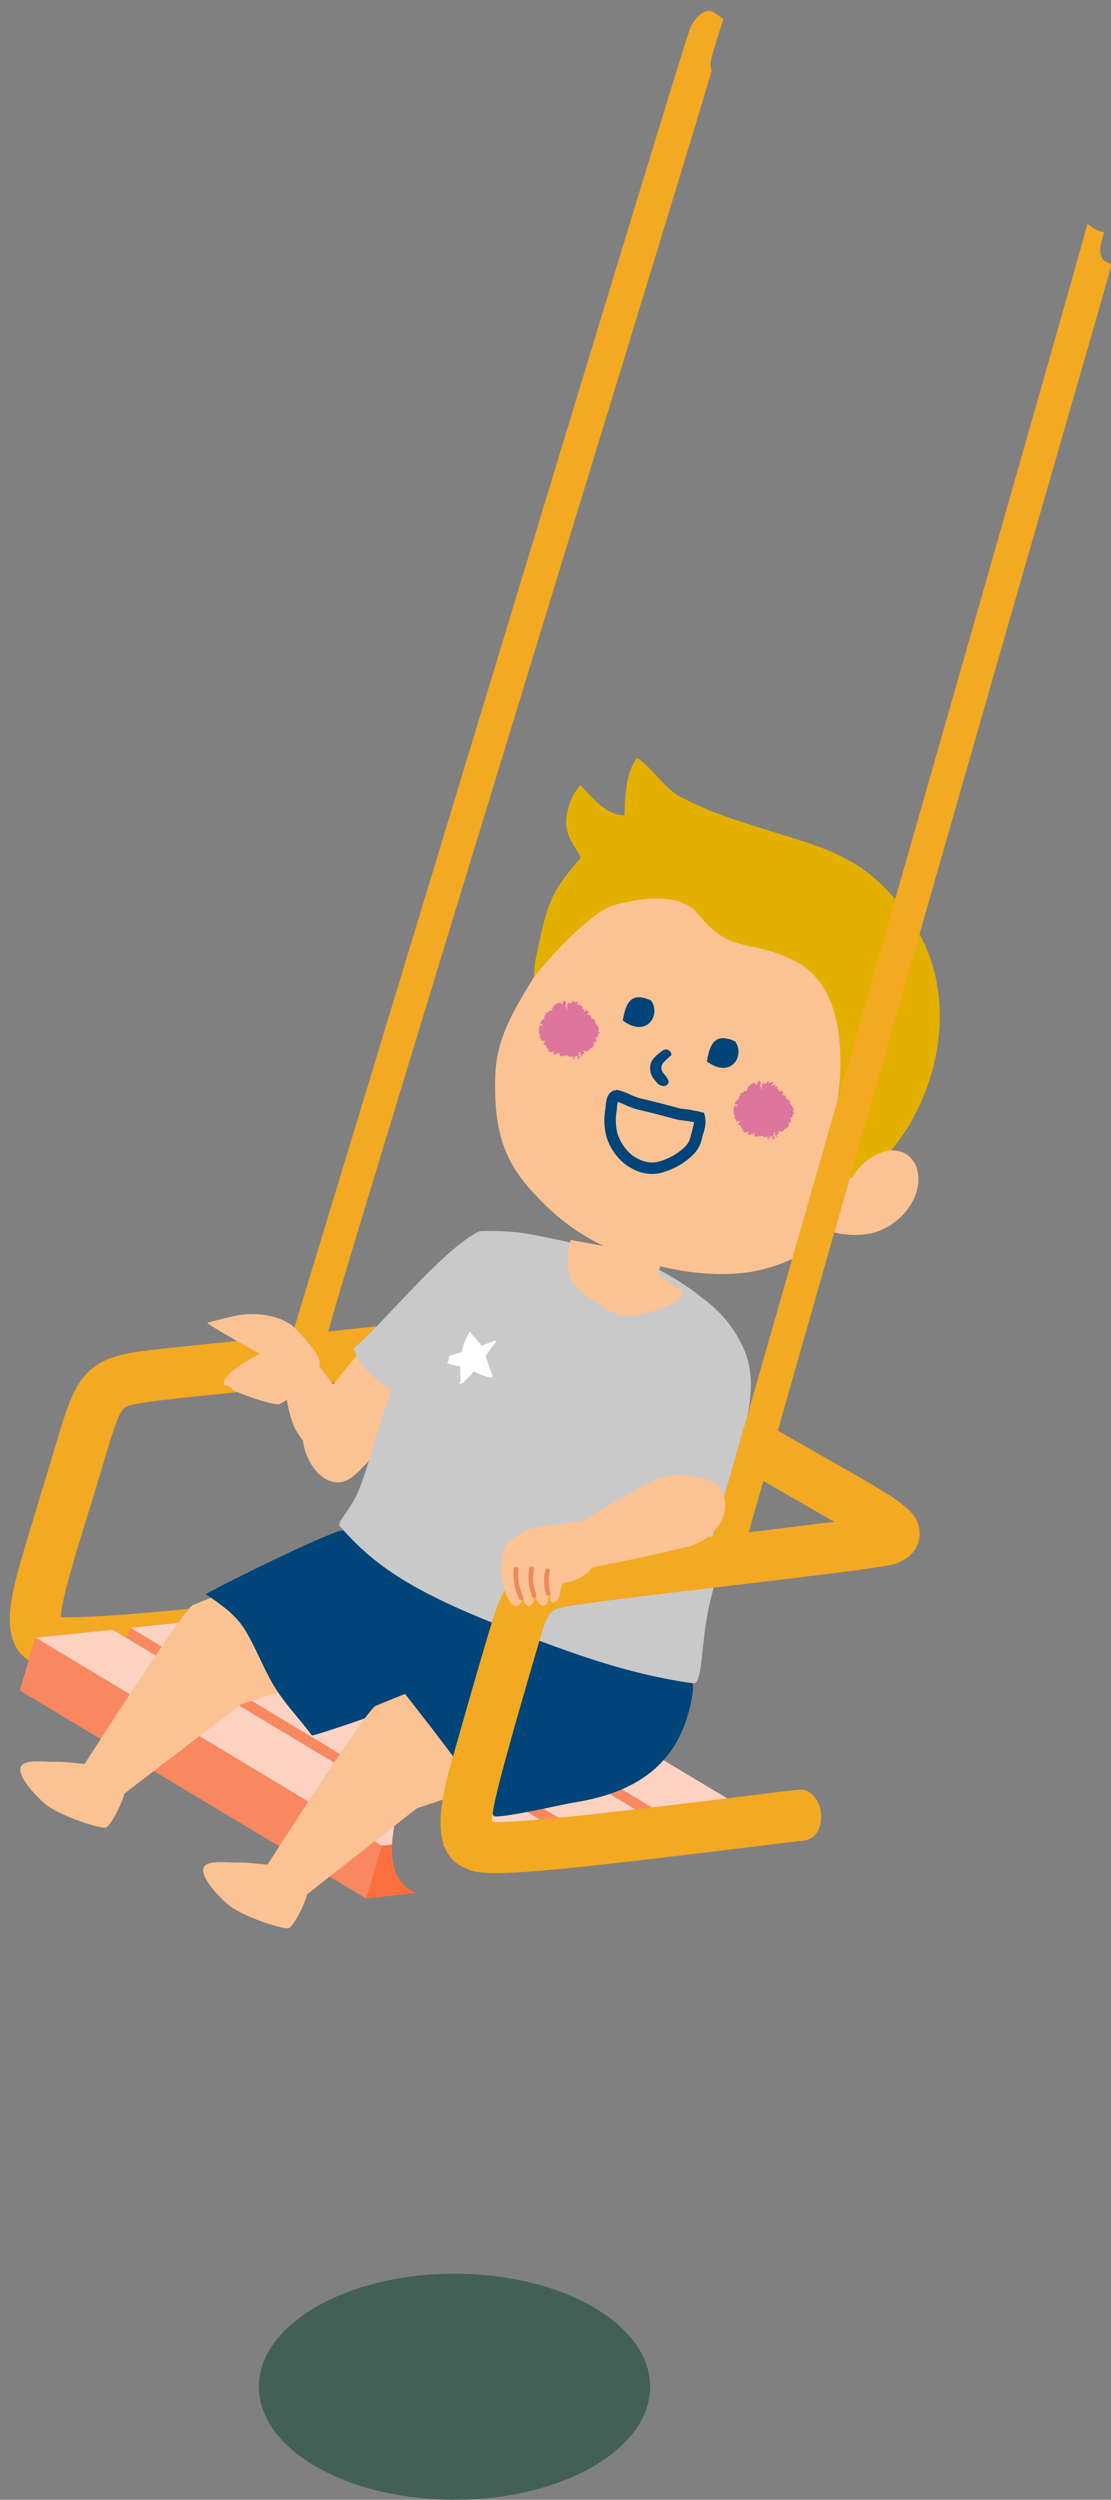 <svg xmlns="http://www.w3.org/2000/svg" xmlns:xlink="http://www.w3.org/1999/xlink" width="146.748" height="329.98" viewBox="0 0 146.748 329.98">
  <rect x="0" y="0" width="146.748" height="329.98" fill="#808080" stroke="none"/>
  <defs>
    <clipPath id="clip-path">
      <rect id="長方形_337" data-name="長方形 337" width="51.685" height="29.84" fill="none"/>
    </clipPath>
    <clipPath id="clip-path-2">
      <rect id="長方形_359" data-name="長方形 359" width="83.274" height="161.195" fill="none"/>
    </clipPath>
  </defs>
  <g id="img-clinic04-02" transform="translate(-1643.245 -4591.091)">
    <g id="影" transform="translate(1677.437 4891.23)" style="mix-blend-mode: multiply;isolation: isolate">
      <g id="グループ_654" data-name="グループ 654">
        <g id="グループ_653" data-name="グループ 653" clip-path="url(#clip-path)">
          <path id="パス_13099" data-name="パス 13099" d="M92.119,196.092c0,8.241,11.569,14.92,25.841,14.92s25.844-6.679,25.844-14.92-11.572-14.92-25.844-14.92-25.841,6.681-25.841,14.92" transform="translate(-92.119 -181.173)" fill="#07412C" opacity="0.5"/>
        </g>
      </g>
    </g>
    <g id="ブランコ男の子">
      <g id="ブランコ奥" transform="matrix(1, 0.017, -0.017, 1, 1439.207, 4420.407)">
        <path id="パス_13009" data-name="パス 13009" d="M167.891,258.03c-2.206-1.26,1.008-7,3.372-5.818-17.706-10.2-20.617-12.012-23.4-13.2-5.23-2.226-7.378-1.56-24.706.549-.422,0,47.767-166.485,47.767-167.247-.394-1.1-.041-1.757,1.433-6.832a12.512,12.512,0,0,0-1.433-.928c-.951-.542-2.555.915-2.993,2.447-.189-.189-29.84,104.068-49.578,173.151-15.348,1.853-18.427,2.177-20.871,2.612-7.765,1.387-8.052,5.4-10.96,15.472-3.289,11.637-4.3,14.8-4.681,18-.34,2.908-.041,5.86,2.488,7.42,0-.086.842-3.037.842-3.037l10.162-1.221,1.939,1.1.378-1.392,10.162-1.223,2.024,1.179.42-1.475,10.162-1.223,1.856,1.055.378-1.35,8.726-1.052a2.49,2.49,0,0,0-2.361-1.392c-13.674,1.609-33.012,4.258-40.557,4.258,0-2.6,2.752-11.613,3.584-14.5,3.035-10.54,3.452-12.956,4.722-13.492,1.638-.689,6.282-1.1,30.944-4.087,12.354-1.519,13.782-1.884,16.527-.972,2.187.728,4.763,2.32,23.651,13.2" transform="translate(130.083 102.57)" fill="#f3a921"/>
        <path id="パス_13010" data-name="パス 13010" d="M82.294,154.854,128.5,181.54l1.983-7L84.277,147.859c-.409,1.428-1.571,5.567-1.983,6.995" transform="translate(130.983 235.339)" fill="#f98860"/>
        <path id="パス_13011" data-name="パス 13011" d="M83.058,148.609,129.264,175.3l1.306-.168a33.6,33.6,0,0,1,.886-5.691c-41.49-23.949-35.581-20.547-38.24-22.05Z" transform="translate(132.199 234.586)" fill="#fcd2c2"/>
        <path id="パス_13012" data-name="パス 13012" d="M87.727,148.664l36.3,20.953c.127-.422.213-.886.337-1.35L88.105,147.272Z" transform="translate(139.63 234.405)" fill="#f98860"/>
        <path id="パス_13013" data-name="パス 13013" d="M87.874,148.022l36.257,21c.464-1.729,1.055-3.709,1.729-6.116-29.047-16.8-24.981-14.443-27.827-16.1Z" transform="translate(139.864 233.655)" fill="#fcd2c2"/>
        <path id="パス_13014" data-name="パス 13014" d="M93,146.687l-.422,1.475,25.8,14.925c.124-.464.3-.969.464-1.475Z" transform="translate(147.347 233.474)" fill="#f98860"/>
        <path id="パス_13015" data-name="パス 13015" d="M92.738,147.438l25.844,14.925c.054-.2,1.643-5.826,1.729-6.114-17.53-10.118-14.78-8.539-17.413-10.035Z" transform="translate(147.606 232.723)" fill="#fcd2c2"/>
        <path id="パス_13016" data-name="パス 13016" d="M97.752,146.1l-.378,1.35,15.555,8.98c.127-.464.254-.886.381-1.309Z" transform="translate(154.985 232.542)" fill="#f98860"/>
        <path id="パス_13017" data-name="パス 13017" d="M97.52,146.852l15.558,9.022c.674-2.4,1.223-4.427,1.856-6.028,0-.041-7.251-4.217-7.251-4.217-1.708.228,1.322-.163-10.162,1.223" transform="translate(155.217 231.79)" fill="#fcd2c2"/>
        <path id="パス_13018" data-name="パス 13018" d="M102.1,158.258l-1.983,7c4.893-.619,7.166-.884,6.536-.884-.041,0-.086-.041-.127-.041-2.488-1.138-3.2-3.582-3.12-6.241Z" transform="translate(159.359 251.624)" fill="#fb6f3f"/>
        <path id="パス_13019" data-name="パス 13019" d="M103.995,158.9a8.374,8.374,0,0,0,1.77-.041l.337-1.179-2.021.207a9.412,9.412,0,0,0-.086,1.013" transform="translate(165.523 250.978)" fill="#fb6f3f"/>
        <path id="パス_13020" data-name="パス 13020" d="M104.027,158.567l2.024-.21-1.77-1.1a9.83,9.83,0,0,0-.254,1.306" transform="translate(165.574 250.304)" fill="#fcd2c2"/>
        <path id="パス_13021" data-name="パス 13021" d="M104.125,158.116l1.77,1.1-.337,1.182c.632,0,1.392-.044,2.234-.086l.422-1.392-3.794-2.193a10.145,10.145,0,0,0-.3,1.392" transform="translate(165.73 249.449)" fill="#f98860"/>
        <path id="パス_13022" data-name="パス 13022" d="M104.239,160.5l3.794,2.193,10.159-1.223-12.31-7.124c-.715,2.361-1.265,4.468-1.643,6.155" transform="translate(165.912 245.669)" fill="#fcd2c2"/>
        <path id="パス_13023" data-name="パス 13023" d="M104.857,155.255c.041,0,12.352,7.124,12.352,7.124l-.464,1.646c.8-.086,1.6-.171,2.447-.254,0-.041.464-1.687.464-1.687l-14.334-8.3a11.947,11.947,0,0,0-.464,1.475" transform="translate(166.896 244.764)" fill="#f98860"/>
        <path id="パス_13024" data-name="パス 13024" d="M105.019,157.505c.041,0,14.376,8.309,14.376,8.309l10.162-1.265-22.768-13.111c-.632,2.148-1.265,4.173-1.77,6.067" transform="translate(167.153 241.036)" fill="#fcd2c2"/>
        <path id="パス_13025" data-name="パス 13025" d="M105.962,158.321l-.422,1.392c2.615-.168,6.072-.549,10.12-.969l.461-1.646Z" transform="translate(167.982 250.044)" fill="#fb6f3f"/>
        <path id="パス_13026" data-name="パス 13026" d="M106.081,150.916c-.127.464-.3.886-.378,1.35l22.765,13.111-.505,1.729c.715-.085,1.475-.168,2.234-.3l.505-1.687Z" transform="translate(168.242 240.205)" fill="#f98860"/>
        <path id="パス_13027" data-name="パス 13027" d="M105.849,154.644l24.621,14.207,10.162-1.223-33.012-19.054c-.1.1-1.734,5.938-1.77,6.07" transform="translate(168.474 236.478)" fill="#fcd2c2"/>
        <path id="パス_13028" data-name="パス 13028" d="M110.388,159.4c3.162-.337,6.578-.759,10.118-1.182l.505-1.726-10.159,1.265Z" transform="translate(175.699 249.088)" fill="#fb6f3f"/>
        <path id="パス_13029" data-name="パス 13029" d="M114.79,141.971a1.611,1.611,0,0,0,.632.842c.083.083-.524-.365,3.457,2.024,0-.168-.244,1.247,1.9-6.7-.041,0-1.6-.936-1.983-1.14-1.923-1.013-4.647,2.877-4,4.976" transform="translate(182.552 217.784)" fill="#f3a921"/>
        <path id="パス_13030" data-name="パス 13030" d="M115.659,157.15l-.505,1.687c3.33-.381,6.746-.8,10.159-1.223l.505-1.687Z" transform="translate(183.285 248.181)" fill="#fb6f3f"/>
      </g>
      <g id="ブランコ手前">
        <g id="グループ_711" data-name="グループ 711" transform="translate(1701.012 4680.984) rotate(21)">
          <g id="グループ_710" data-name="グループ 710" clip-path="url(#clip-path-2)">
            <path id="パス_13447" data-name="パス 13447" d="M56.06,239.357a8.64,8.64,0,0,1-5.439-1.469c-1.259.485-3.288.861-4.515,1.419-.939.426-4.026,1.046-3.817,2.328.236,1.43,3.959,3.085,5.252,3.407,2.431.6,7.484.341,8.094-.119s1.032-5.393.425-5.566" transform="translate(-14.964 -84.199)" fill="#fbc293"/>
            <path id="パス_13448" data-name="パス 13448" d="M48.759,10.005a72.34,72.34,0,0,0-7.008,12.554c-1.445,3.461-1.2,7.3-1.863,10.992-1.233,6.93-2.266,11.064-.222,16.533,1.965,5.264,4.206,8.927,9.192,11.557,6.121,3.228,11.214,4.122,18.176,3.646,5.07-.346,11.285-2.051,15.113-5.056a20.212,20.212,0,0,0,6.676-8.453c.453-1.071,2.157-14.154,2.594-17.982L86.336,15.338Z" transform="translate(-13.628 -3.541)" fill="#fbc293"/>
            <path id="パス_13449" data-name="パス 13449" d="M62.679,45.28c-3.226-.237-2.876,1.981-2.544,3.8,3.854,1.092,4.462-2.56,2.544-3.8" transform="translate(-21.211 -16.02)" fill="#004579" fill-rule="evenodd"/>
            <path id="パス_13450" data-name="パス 13450" d="M81.728,46.922c-3.229-.237-2.878,1.982-2.545,3.8,3.852,1.09,4.462-2.56,2.545-3.8" transform="translate(-27.953 -16.602)" fill="#004579" fill-rule="evenodd"/>
            <path id="パス_13451" data-name="パス 13451" d="M70.566,56.42a1.019,1.019,0,0,1-.3-1.185,13.952,13.952,0,0,1,.619-1.273.723.723,0,0,0-1.233-.243c-.421.632-1.138,1.719-.856,2.559a2.241,2.241,0,0,0,.834,1.293,4.913,4.913,0,0,0,.948.543c.421.188,1.184.048,1.251-.5.076-.581-.915-.9-1.259-1.189" transform="translate(-24.326 -18.925)" fill="#004579" fill-rule="evenodd"/>
            <path id="パス_13452" data-name="パス 13452" d="M81.822,7.046C72.608.757,67.517,2.459,56.477,2.946a47.8,47.8,0,0,1-9.262-.222c-2.42-.49-4.527-2.182-6.8-2.722-.818,2.145.457,5.832,1.146,7.66-2.171.987-4.967-.756-6.879-1.593a7.229,7.229,0,0,0-.4,3.417c.3,3.306,2.025,3.826,3.887,5.468-1.036,3.011-1.832,5.315-1.618,8.36.132,1.889.342,3.032.813,6.069a10.784,10.784,0,0,0,.689,2.5c.906-2.992,3.978-10.765,6.439-12.6,3.077-2.3,7.625-4.746,10.805-2.909,6.046,3.5,7.256.572,14.035,1.2,7.325.677,10.626,9.356,11.991,15.208.695,2.971.426,6.845.824,8.347.6,2.26,4.977.7,5.484-.24.742-1.386,2.009-2.717,2.534-4.176,3.47-9.652,1.374-23.027-8.348-29.664" transform="translate(-12.12 0)" fill="#e4b000"/>
            <path id="パス_13453" data-name="パス 13453" d="M121.07,56.281c-3-1.729-5.758,1.681-6.377,4.136-.733,2.888-2.835,7.828-1.9,8.374s5.413.012,7.9-2.531c2.237-2.286,3.378-6.259,1.4-9.049a3.148,3.148,0,0,0-1.025-.929" transform="translate(-39.839 -19.754)" fill="#fbc293" fill-rule="evenodd"/>
            <path id="パス_13454" data-name="パス 13454" d="M76.473,65.54a4.773,4.773,0,0,0-.483-2.135l-.394-.579-.75.1a17.551,17.551,0,0,0-2.352.505l-.06,0c-2.967.3-4.6.517-5.449.643a9.455,9.455,0,0,1-1.417,0,8.038,8.038,0,0,0-1.6.021l-.251.05-.2.131c-.906.629-.56,1.8-.329,2.578l.043.148A8.673,8.673,0,0,0,64.684,70.4a7.554,7.554,0,0,0,3.741,2.545,8.722,8.722,0,0,0,1.28.2,5.538,5.538,0,0,0,.95,0c.108-.012.209-.023.311-.041a4.94,4.94,0,0,0,2.091-.8,9.489,9.489,0,0,0,3.062-3.57l.036-.088a4.191,4.191,0,0,0,.377-2.593c-.025-.138-.038-.311-.059-.512m-1.717,2.534-.045.109a8.041,8.041,0,0,1-2.471,2.85,3.424,3.424,0,0,1-1.529.58q-.1.016-.2.025a4.085,4.085,0,0,1-.689,0,7.023,7.023,0,0,1-1.054-.169,6.1,6.1,0,0,1-2.9-2.015,7.354,7.354,0,0,1-1.168-2.8l-.063-.215a5.009,5.009,0,0,1-.2-.875c.281-.011.718.006,1,.018a9.815,9.815,0,0,0,1.772-.014c.83-.121,2.44-.329,5.38-.631l.248-.036a18.115,18.115,0,0,1,1.972-.445,11.72,11.72,0,0,1,.164,1.228c.022.256.044.479.071.621a2.694,2.694,0,0,1-.288,1.772" transform="translate(-22.272 -22.237)" fill="#004579"/>
            <path id="パス_13455" data-name="パス 13455" d="M52.544,53.846c-.012-.092-.253-.259-.315-.222.134-.443-.506-.763-.631-.8.066.056.182-.012.089,0-.094-.056-.265-.03-.2-.115-.109-.018.017-.154-.084-.278.019-.028-.115.121-.074.131-.055-.348-.534-.116-.7-.371.027-.005.093-.078.135-.114a1.141,1.141,0,0,0-.469.019l0-.006.224-.048c-.182.048.025-.092-.091-.113-.075.05-.184.118-.288.183a.176.176,0,0,1,.067-.083.52.52,0,0,0-.249.018c0-.018,0-.032-.016-.031l.194-.011c-.174-.083.2-.281-.012-.342l-.15.1a.145.145,0,0,1,.093-.143c-.1.076-.171-.014-.231-.01l.057-.1c-.11,0-.357.151-.318-.1-.084.275.09.065.145.254-.05.209-.233.067-.277.074.174-.236-.17-.144-.249-.2a.908.908,0,0,0-.037-.269l-.134.154c.121-.359-.258-.023-.337-.178a.263.263,0,0,0,.108-.233.275.275,0,0,0-.04,0c-.033.217-.317.189-.333.376-.191-.107-.018-.238.073-.382-.126,0-.252-.006-.376-.006,0,.068-.149.126-.176.214-.258-.034.018-.121-.142-.217a.14.14,0,0,1-.033,0c-.132.072-.226.3-.047.34-.182-.026-.275.272-.494.166-.147-.141.3-.178.164-.265-.355.086-.142.485-.264.655.124.022.22.342.216.483-.2.072.009-.143-.178-.278l-.051.084c-.29-.16-.069-.6-.306-.722l-.032.16a.572.572,0,0,0-.16-.266l-.011.008c.067.173-.2.2-.184.257.094.157.044-.1.116.022-.07.123.089.382-.127.416-.006-.161-.2-.154-.237-.256-.122.01.129.174-.045.193l-.066-.087a1.379,1.379,0,0,0-.52,1.39c-.184-.023-.259.1-.466.26.1-.069.171.075.171.135l-.238.018c-.167.081-.052.322.016.469l-.158-.016c-.181.068.065.151.1.213l-.158.045.137.053c.059.147,0,.3-.229.251.034.061.073.116.15.061a.8.8,0,0,0-.144.715c.071-.112.145-.1.291-.113.252.036-.061.029.1.154-.092.01-.168.124-.256.017-.253.368.055.811.237,1.2.075.059.1.015.175.018-.1.4.366.465.475.748a.362.362,0,0,1,.276-.208.5.5,0,0,0,.113.015h0l.016,0a.392.392,0,0,1,.039,0,.2.2,0,0,0-.007.112c-.059.1-.151.242-.122.343a.325.325,0,0,1,.291.057l-.024.029a.33.33,0,0,1,.268.012c-.014.037-.067.1-.037.152a.407.407,0,0,0,.085-.068l.008.012a.125.125,0,0,0,.1.136.159.159,0,0,0,.083.07.14.14,0,0,1,.044-.034c.068.023.124.056.123.142.017-.042-.087.044-.139.081a.492.492,0,0,0,.48-.071c-.05.062-.084.125-.134.148a.229.229,0,0,0,.237-.036h-.012a.266.266,0,0,1,.068-.141.049.049,0,0,1,.025.055c.019.008.05-.088.092-.121l.016,0-.01.032a.131.131,0,0,0,.1-.028c.023,0,.045.012.07.017-.008.05-.052.017-.068.1-.076.26.125.222.131.258l.082-.159c.072-.05-.005.164.039.163l.233-.463c-.036.036.023.255-.041.346.093-.021.159-.2.209-.373a1.539,1.539,0,0,0,.163,0c-.006.133-.014.256.078.307a.436.436,0,0,1,0,.058.1.1,0,0,1,.044-.035h.006l.01-.012a.79.79,0,0,1,.275.047.327.327,0,0,1-.047-.157.284.284,0,0,1,.01.047.149.149,0,0,0,.136-.028l0,.011.012-.008,0-.011a.244.244,0,0,0,.049-.066.312.312,0,0,0,.026.041c.067-.12.154-.128.226-.174a.117.117,0,0,0,.071.04c0,.021,0,.034-.009.04.024.042.03,0,.041-.03a.107.107,0,0,0,.032.007.161.161,0,0,1,.015-.115.352.352,0,0,1,.018.036.19.19,0,0,1-.012-.043l0-.006h0a.01.01,0,0,1,0-.01.337.337,0,0,0,.039-.059.388.388,0,0,0,.413.063l-.094.2a.308.308,0,0,0,.139-.214,1.214,1.214,0,0,1,.508-.131.164.164,0,0,1-.267.125c.01.278.108-.017.218.207.107-.07.066-.216.167-.359-.06-.079-.1-.085-.125-.14.04-.031.108-.043.112-.111.063.12.094.086.128.034l.026.011,0,.1c.129-.007.049-.147.115-.213l.018,0c.236.2-.1.141.011.317l.229.118c.157-.109-.165-.231.026-.3l.079.1.022-.136c-.1-.083-.26-.189-.3-.107-.207-.262.018-.089.066-.235-.121-.145-.026.056-.171-.059-.013-.009-.014-.016-.024-.023.007-.085,0-.178.041-.205.067.026.149.085.227.114a.3.3,0,0,1,0,.054c-.017.022-.045.034-.093-.006.061.22.356.181.4.336.171-.031-.023-.155-.033-.24-.019.01-.052-.012-.095-.046a.9.9,0,0,0,.086-.176c.093.023.174.026.177-.047a.64.64,0,0,1-.069-.045.168.168,0,0,1,.078.01c-.072-.082-.227-.166-.229-.334a.053.053,0,0,0,.019,0l.053.047a4.73,4.73,0,0,0,.473-.109c-.031-.07-.09-.074-.14-.082a.206.206,0,0,1,0-.044.162.162,0,0,0,.115-.025.369.369,0,0,1,.019.085A.273.273,0,0,0,52,56.258l.013.01A.014.014,0,0,1,52,56.261a.279.279,0,0,1,0-.054c.036,0,.087,0,.053-.052-.017-.005-.042-.016-.06-.02a.069.069,0,0,0,0-.019A.284.284,0,0,0,52,56.084c.229.005.249-.271.375-.409-.083-.066-.079-.119-.059-.169l.012,0a.043.043,0,0,0,0-.016c.029-.065.067-.115-.059-.165l-.006-.02h.068a.774.774,0,0,0-.1-.087c-.013-.043-.028-.089-.045-.134l.08.025c.264.073.1-.225.238-.227-.194.047.024-.1-.138-.121l-.05-.1c-.037-.158-.074-.016-.126-.214-.033-.116.243-.045.221,0,.1-.111.014-.218-.055-.324a.025.025,0,0,0,0-.017.265.265,0,0,0,0-.12c.007-.006,0-.016-.006-.028a.118.118,0,0,1,.023-.105Z" transform="translate(-15.821 -18.052)" fill="#dd759c"/>
            <path id="パス_13456" data-name="パス 13456" d="M95.592,54.879c-.012-.094-.253-.262-.317-.225.134-.441-.505-.762-.629-.8.067.052.18-.014.09,0-.1-.056-.269-.029-.2-.116-.109-.016.017-.153-.083-.276.019-.03-.113.119-.075.131-.054-.348-.532-.119-.7-.373.025,0,.092-.076.136-.114a1.176,1.176,0,0,0-.472.019l0-.006.222-.05c-.181.05.029-.091-.09-.109-.075.049-.183.115-.288.183a.16.16,0,0,1,.065-.082.514.514,0,0,0-.247.017c0-.019-.005-.033-.018-.033l.2-.01c-.173-.082.193-.279-.011-.342l-.151.1a.142.142,0,0,1,.094-.145c-.1.074-.171-.014-.235-.008l.059-.1c-.11,0-.357.149-.316-.095-.085.273.091.062.143.25-.048.211-.231.068-.278.076.177-.237-.168-.145-.249-.2a.818.818,0,0,0-.038-.269l-.13.154c.12-.359-.26-.023-.336-.178a.225.225,0,0,0,.067-.318c.038.313-.319.254-.333.459-.223-.123.042-.28.105-.453-.139.012-.278.025-.417.043.045.078-.138.138-.169.236-.241-.032-.006-.111-.116-.2l-.106.02c-.1.093-.155.266,0,.3-.18-.027-.273.275-.492.167-.147-.143.3-.178.163-.266-.356.088-.143.486-.261.656.12.023.218.342.213.483-.2.071.008-.143-.178-.278l-.051.085c-.289-.162-.068-.6-.306-.723l-.031.16c-.031-.088-.089-.241-.176-.279.1.193-.193.223-.179.279.1.154.044-.106.116.02-.069.12.087.382-.125.417-.01-.16-.2-.156-.237-.257-.127.012.125.173-.05.193l-.062-.086a1.363,1.363,0,0,0-.518,1.387c-.188-.023-.264.1-.472.263.1-.068.173.075.171.135l-.236.018c-.167.079-.054.32.016.466l-.161-.014c-.179.07.068.152.1.214l-.158.046.138.053c.059.146,0,.3-.229.25.035.059.072.116.15.061a.8.8,0,0,0-.143.716c.072-.112.143-.1.291-.113.253.034-.063.028.1.154-.094.008-.166.125-.258.014-.252.371.056.812.237,1.206.078.058.1.016.178.017-.106.4.366.465.475.745a.36.36,0,0,1,.276-.205.554.554,0,0,0,.113.012h0c.006,0,.008,0,.015,0a.058.058,0,1,1,.03.11c-.056.1-.149.242-.12.341a.321.321,0,0,1,.289.057l-.023.028a.342.342,0,0,1,.268.01c-.014.039-.072.1-.04.154-.016.017.05-.032.086-.067a.032.032,0,0,1,.012.01.121.121,0,0,0,.1.136.153.153,0,0,0,.084.072.122.122,0,0,1,.043-.034c.068.019.124.054.123.142.019-.042-.086.044-.14.083a.5.5,0,0,0,.479-.072c-.048.061-.08.123-.132.149a.254.254,0,0,0,.3-.1c-.016-.09-.045.081-.074.059a.228.228,0,0,1,.067-.141.047.047,0,0,1,.024.054c.021.01.05-.084.1-.122l.015.006-.015.032c.044.014.074-.011.106-.028.024,0,.046.011.069.017-.009.051-.05.017-.069.1-.074.262.125.222.131.257l.083-.157c.074-.05-.007.162.039.163l.238-.465c-.041.034.017.254-.047.347.092-.02.16-.208.21-.373a1.4,1.4,0,0,0,.163,0c-.005.133-.016.255.078.307a.184.184,0,0,1,0,.057.088.088,0,0,1,.045-.034l.006,0,.009-.014a.783.783,0,0,1,.276.05.331.331,0,0,1-.047-.158c0,.014.01.023.009.045a.149.149,0,0,0,.136-.027v.012l.016-.006-.006-.014a.264.264,0,0,0,.048-.065c.008.014.017.035.027.04.067-.118.152-.127.224-.172a.134.134,0,0,0,.072.039c0,.02,0,.034-.009.041.023.04.03,0,.04-.032.012,0,.021.006.032.008a.172.172,0,0,1,.017-.115c0,.009.01.024.017.038-.005-.016-.01-.029-.014-.043v-.006c0-.007,0,0,0,0v-.01a.275.275,0,0,0,.039-.057.389.389,0,0,0,.413.061l-.1.2a.285.285,0,0,0,.137-.213,1.276,1.276,0,0,1,.512-.134.164.164,0,0,1-.267.127c.01.275.105-.017.216.207.109-.07.069-.216.169-.36-.059-.076-.1-.085-.126-.138.041-.03.108-.043.113-.111.063.118.093.086.126.032.016.008.027.012.033.009l-.006.1c.128-.005.047-.144.113-.21a.061.061,0,0,1,.019,0c.236.2-.105.141.011.315l.227.119c.156-.109-.164-.231.03-.3l.077.1.021-.135c-.1-.082-.261-.191-.3-.108-.207-.262.019-.088.065-.235-.118-.148-.025.055-.171-.061a.277.277,0,0,0-.022-.019c.008-.087,0-.181.043-.208.063.025.145.087.225.114a.311.311,0,0,1,0,.055c-.018.023-.045.033-.093-.008.062.22.359.182.4.338.172-.032-.023-.156-.033-.24-.016.01-.05-.013-.09-.045a1.608,1.608,0,0,0,.081-.178c.094.025.173.027.178-.047A.41.41,0,0,1,94.54,58a.184.184,0,0,1,.079.01c-.074-.083-.23-.167-.233-.335.007,0,.014,0,.022,0l.052.047c.169-.012.359-.092.476-.108a.151.151,0,0,0-.143-.083c0-.016,0-.032,0-.044a.184.184,0,0,0,.116-.026.573.573,0,0,1,.021.086.275.275,0,0,0,.112-.262.435.435,0,0,0,0-.05c.036,0,.086,0,.055-.052-.019-.007-.042-.016-.062-.021v-.013a.186.186,0,0,1,.015-.034c.229,0,.249-.272.373-.413-.082-.065-.076-.118-.058-.164l.016,0-.006-.015c.032-.061.067-.111-.056-.161a.168.168,0,0,1-.008-.016l.07,0a.757.757,0,0,0-.1-.087c-.017-.045-.03-.091-.048-.135l.081.025c.264.07.1-.224.24-.229-.2.05.023-.094-.14-.119l-.048-.1c-.039-.158-.075-.018-.126-.216-.033-.116.24-.045.22,0,.1-.112.012-.219-.056-.326a.034.034,0,0,0,0-.014.265.265,0,0,0,0-.12c.008-.007.008-.018,0-.028a.143.143,0,0,1,.021-.109Z" transform="translate(-31.058 -18.393)" fill="#dd759c"/>
            <path id="パス_13457" data-name="パス 13457" d="M30.669,153.84a16.319,16.319,0,0,0,3.936,2.467,4.114,4.114,0,0,0,1.437-.31c1.8-.734,2.637-2.7,3.279-4.5a10.039,10.039,0,0,0-1.678-1.708,39.108,39.108,0,0,0-4.92-3.5c-1.224-.74-2.469-1.448-3.715-2.151a22.415,22.415,0,0,0-2.225,2.047c.225.92.479,1.845.753,2.761a16.828,16.828,0,0,0,3.135,4.886" transform="translate(-13.023 -55.123)" fill="#fbc293"/>
            <path id="パス_13458" data-name="パス 13458" d="M37.674,126.088l8.61,3.115s-4.056,16.732-6.326,19.66c-2.29,2.952-6.859-.037-7.985-3.524-.8-2.466,5.7-19.251,5.7-19.251" transform="translate(-13.039 -46.387)" fill="#fbc293"/>
            <path id="パス_13459" data-name="パス 13459" d="M28.693,179.042c-.629.286-7.523,6.389-11.11,9.856-1.081,1.658-6.065,26.069-6.065,26.069a51.307,51.307,0,0,0,5.914,1.5c.212-.477,10.9-17.732,10.9-17.732L40.6,188.825s-6.159-8.349-11.911-9.783" transform="translate(-4.077 -63.371)" fill="#fbc293"/>
            <path id="パス_13460" data-name="パス 13460" d="M13.782,233.548a8.621,8.621,0,0,1-5.439-1.468c-1.26.486-3.288.86-4.515,1.42-.941.425-4.029,1.043-3.817,2.325.235,1.432,3.959,3.088,5.251,3.409,2.43.6,7.484.341,8.1-.119s1.03-5.393.424-5.567" transform="translate(0 -82.143)" fill="#fbc293"/>
            <path id="パス_13461" data-name="パス 13461" d="M35.8,188.63c-2.178-1.572-4.682-4.448-6.864-6.011-1.786-1.28-3.754-1.75-6.264-2.361,1.839-2.271,13.214-14.567,14-14.371l1.341-5.5c5.749.775,16.657-.1,22.454,0-.278,1.879-3.763,20.341-3.763,20.341S43.861,191.859,42.437,192.65c-2.458-1.55-4.28-2.317-6.636-4.019" transform="translate(-8.025 -56.765)" fill="#004579"/>
            <path id="パス_13462" data-name="パス 13462" d="M70.971,184.851c-.629.286-7.524,6.389-11.11,9.855-1.08,1.658-6.064,26.068-6.064,26.068a50.894,50.894,0,0,0,5.912,1.5c.213-.476,10.151-16.976,10.151-16.976l13.022-10.663s-6.159-8.35-11.911-9.783" transform="translate(-19.041 -65.427)" fill="#fbc293"/>
            <path id="パス_13463" data-name="パス 13463" d="M100.354,167.573c-7.323,1.243-25.077,1.9-26.924,1.872-1.752,2.332-9.436,14.434-8.024,15.268,9.251,5.472,14.961,9.095,18.378,11.833,1.472-.364,8.148-4.885,9.065-5.409,9.059-5.163,11.208-11.508,9.633-19.075-.2-.942-1.713-4.559-2.129-4.489" transform="translate(-23.089 -59.311)" fill="#004579"/>
            <path id="パス_13464" data-name="パス 13464" d="M43.817,136.957c-.022-4.741-1.083-11.661-.583-17.935.409-5.136,2.048-13.287,3.226-19.245a34.494,34.494,0,0,1,5.327-1.812,107.879,107.879,0,0,1,12.188-1.722,50.591,50.591,0,0,1,5.683-.254,32.224,32.224,0,0,1,7.589,1.532,16.2,16.2,0,0,1,6.959,3.871c2.691,2.425,3.731,6.082,4.127,9.408.556,4.653,3.686,20.167,3.979,22.965.6,5.789,3.246,11.306,1.855,11.624-8.551,1.954-16.11,2.029-24.955,2.046-14.352.027-20.166-1.593-26.064-4.705-.589-.313.685-2.534.669-5.773" transform="translate(-15.217 -33.972)" fill="#c9c9ca"/>
            <path id="パス_13465" data-name="パス 13465" d="M103.376,134.265c.335.864.618,1.761.947,2.628-.424.6-.853,1.2-1.3,1.775-.127.164.1.272.24.207.541-.238,1.089-.454,1.642-.66.057.114.121.231.184.344.029.041.061.084.089.127a.117.117,0,0,1,.134.056l.122.18a.186.186,0,0,1,.083.067c.071.12.146.235.219.353a.151.151,0,0,1,.124.048,3.6,3.6,0,0,1,.455.562c.021.018.041.04.065.059.006.006.011.017.019.025a.257.257,0,0,0,.085-.072,7.317,7.317,0,0,0,.976-2.607c.959-.3,1.924-.578,2.882-.872.12-.034.178-.194.046-.257a12.3,12.3,0,0,0-2.739-.766,15.769,15.769,0,0,0-.076-1.947,1.31,1.31,0,0,1,.127-.064c0-.048,0-.1,0-.148s-.007-.075-.009-.114c-.005-.016-.01-.034-.016-.05-.047.021-.094.039-.14.061a.173.173,0,0,0,0-.026,2,2,0,0,1-.395.177c0,.03.008.06.01.091a7.631,7.631,0,0,0-1.293,1.41,7.394,7.394,0,0,0-2.213-.808c-.128-.016-.332.054-.266.218" transform="translate(-36.45 -47.124)" fill="#fff"/>
            <path id="パス_13466" data-name="パス 13466" d="M84.28,158.655c.336.864.619,1.759.948,2.626-.424.6-.852,1.2-1.305,1.778-.127.163.1.268.24.206.543-.24,1.091-.454,1.642-.661.06.116.122.23.186.344.029.042.059.083.089.126a.121.121,0,0,1,.134.055l.122.184a.181.181,0,0,1,.081.065c.074.118.146.236.222.353a.16.16,0,0,1,.123.047,3.881,3.881,0,0,1,.452.561.839.839,0,0,0,.065.061.134.134,0,0,1,.021.025.24.24,0,0,0,.085-.072,7.3,7.3,0,0,0,.974-2.609c.96-.3,1.925-.577,2.885-.869.12-.037.178-.2.046-.258a12.323,12.323,0,0,0-2.739-.765,15.772,15.772,0,0,0-.077-1.947c.041-.023.084-.044.129-.064,0-.05,0-.1,0-.147a1.127,1.127,0,0,0-.01-.114c0-.019-.01-.035-.015-.052a1.18,1.18,0,0,0-.14.061.115.115,0,0,1,0-.025,2.152,2.152,0,0,1-.393.178c0,.028.006.058.01.087a7.812,7.812,0,0,0-1.293,1.412,7.366,7.366,0,0,0-2.213-.806c-.128-.016-.333.052-.267.218" transform="translate(-29.691 -55.757)" fill="#fff"/>
            <path id="パス_13467" data-name="パス 13467" d="M57.371,126.07c-.618-.692-1.2-1.434-1.811-2.131.19-.709.382-1.419.605-2.12.061-.2-.186-.219-.3-.108-.425.413-.861.808-1.308,1.193-.1-.09-.194-.172-.292-.26-.043-.028-.085-.056-.127-.085a.122.122,0,0,1-.146-.005l-.179-.13a.159.159,0,0,1-.1-.032l-.329-.254a.15.15,0,0,1-.132,0,3.567,3.567,0,0,1-.623-.368.522.522,0,0,0-.083-.032.174.174,0,0,0-.026-.018.238.238,0,0,0-.054.1,7.283,7.283,0,0,0,0,2.784c-.8.613-1.6,1.215-2.4,1.823-.1.075-.1.245.049.258a12.292,12.292,0,0,0,2.834-.239,15.713,15.713,0,0,0,.75,1.8c-.031.038-.063.068-.1.1.016.047.032.093.049.14s.035.067.05.1c.008.014.019.028.03.044.039-.036.077-.068.11-.106,0,.007.01.014.014.022a1.9,1.9,0,0,1,.3-.3c-.014-.028-.026-.055-.04-.081a7.832,7.832,0,0,0,.72-1.773,7.447,7.447,0,0,0,2.352-.019c.126-.029.293-.166.176-.3" transform="translate(-17.697 -43.055)" fill="#fff"/>
            <path id="パス_13468" data-name="パス 13468" d="M42.873,101.857c.619,3.8,1.973,15.881,2.277,17.445-.07.5-.233,5.973-.266,6.526-3.622.6-9.927-.647-12.024-3.628,2.088-3.17,6.254-16.48,10.013-20.344" transform="translate(-11.631 -36.052)" fill="#c9c9ca"/>
            <path id="パス_13469" data-name="パス 13469" d="M78.76,94.336,78.4,89.352l-6.919.008-.429,3.965-4.669.875s.273,3.165,1.679,4.626c1.284,1.333,3.259,1.7,5.012,1.97,2.464.375,2.98.76,5.084-.463,1.565-1.266,4.772-2.956,4.5-5.116Z" transform="translate(-23.497 -31.626)" fill="#fbc293"/>
            <path id="パス_13470" data-name="パス 13470" d="M27.493,144.716a14.685,14.685,0,0,1-1.315.706c-1.146.112-5.967-1.869-6.14-2.169-.582-1.02-1.355-.03-1.072-1.034.446-1.588,4.876-3.523,4.876-3.523s-7.152-4.268-6.785-4.35c1.1-.241,2.192-.51,3.316-.7a10.781,10.781,0,0,1,6.276.541,9.565,9.565,0,0,1,1.54.882,30.029,30.029,0,0,1,2.816,3.385c.659.954,1.011,2.093.172,3.031a24.81,24.81,0,0,1-3.685,3.227" transform="matrix(0.921, -0.391, 0.391, 0.921, -66.228, -27.103)" fill="#fbc293"/>
            <path id="パス_13471" data-name="パス 13471" d="M93.526,127.237" transform="translate(-31.781 -45.035)" fill="#fbc293"/>
            <path id="パス_13472" data-name="パス 13472" d="M97.485,104.357s-8.038.979-10.037,4.071c-.946,1.462-3.933,14.149-4.8,14.839.154-.15,6.636,1.921,7.213,2.074,1.3.341,10.027,2.464,10.367,1.919,4.07-6.483-2.738-22.9-2.738-22.9" transform="translate(-29.251 -36.936)" fill="#c9c9ca"/>
          </g>
        </g>
        <path id="パス_13479" data-name="パス 13479" d="M153.35,248.167c-.036,0-9.25-5.323-9.317-5.354-.674,2.234-1.306,4.512-1.939,6.746.454,0,10.8-1.35,11.256-1.35Zm-18.507,37.058c14.879-1.76,14.184-1.936,15.135-1.392,2.428,1.389,2.159,6.088-.464,6.409-32.986,4.048-42.5,5.17-44.69,3.709-.21-.041-.251-.083-.293-.083-4.559-2.086-3.2-8.469-1.9-13.28.347-1.288,5.341-18.935,6.155-21.039,3.154-8.159,7.073-6.375,28.542-9.444.078-.272,45.605-158.99,49.537-173.4a.8.8,0,0,0,.337.422,4,4,0,0,0,1.814.842l-.337,1.223c-.254.928-.293,2.143.505,2.612.21.124.464.254.674.381.422,0,.5-1.85-43.931,153.967,15.7,9.037,18.618,10.082,18.719,13.49.052,1.729-.964,3.39-3.372,4.134-2.918.9-41.534,4.947-44.017,5.774a2.313,2.313,0,0,0-1.389.718,7.046,7.046,0,0,0-.972,2.107c-.117.3-5.186,17.514-6.111,21.713a21.418,21.418,0,0,0-.632,3.709c3.481.316,23.143-2.151,26.686-2.571" transform="translate(1600.058 4543.782)" fill="#f3a921"/>
        <g id="グループ_712" data-name="グループ 712" transform="translate(1703.012 4679.984) rotate(21)">
          <path id="パス_13473" data-name="パス 13473" d="M82.9,133.757l5.088-1.835s5.951,10.031,6.785,12.521.058,6.369-1.335,7.871a4.208,4.208,0,0,1-2.525.7,4.8,4.8,0,0,1-2.662-1.008,7.015,7.015,0,0,1-2.684-4.332c-.826-3.7-1.576-7.383-2.2-11.119a18.966,18.966,0,0,1-.472-2.8" transform="translate(-34.794 231.311) rotate(-112)" fill="#fbc293"/>
          <path id="パス_13474" data-name="パス 13474" d="M75.619,122c.071-.333.6-.593,1.176-.775a1.254,1.254,0,0,1-1.069-.468.637.637,0,0,1-.058-.649c.475-1.009,3.7-1.6,4.121-1.643a4.08,4.08,0,0,1,.677,0c1.373.113,3.012.4,3.729,1.144a15.892,15.892,0,0,1,1.317,2.085c.529.749,1.136,7.328,1.136,7.328a6.966,6.966,0,0,1-3.2,1.837c-1.717.576-1.931.29-3.469-.8a5.907,5.907,0,0,1-1.434-3.456,4.058,4.058,0,0,0-.67-.246c-.156-.041-.309-.072-.457-.1-.6-.121-1.221-.246-1.422-.905l-.01-.037.007-.04c.081-.421.915-.47,2.3-.435.019-.023.034-.048.054-.072-.129-.016-.255-.03-.382-.043l-.036,0c-.247-.021-.492-.029-.723-.04-.211-.006-.408-.014-.587-.03-.3-.025-.925-.076-.984-.538a.78.78,0,0,1,.233-.648,2.513,2.513,0,0,1,1.173-.581,2.6,2.6,0,0,1-.958-.249c-.356-.183-.509-.4-.457-.633" transform="translate(-31.337 227.138) rotate(-112)" fill="#fbc293"/>
          <path id="パス_13475" data-name="パス 13475" d="M77.094,122.326a.3.3,0,0,0,.127-.029,6.711,6.711,0,0,1,3.664-.59.306.306,0,0,0,.078-.606,7.318,7.318,0,0,0-4,.642.305.305,0,0,0,.128.583" transform="translate(-32.032 227.87) rotate(-112)" fill="#ec8a5b"/>
          <path id="パス_13476" data-name="パス 13476" d="M77.568,125.111a.289.289,0,0,0,.114-.021,6.119,6.119,0,0,1,3.4-.24.306.306,0,0,0,.108-.6,6.727,6.727,0,0,0-3.74.277.305.305,0,0,0,.116.587" transform="translate(-32.975 228.433) rotate(-112)" fill="#ec8a5b"/>
          <path id="パス_13477" data-name="パス 13477" d="M77.905,128.107a.275.275,0,0,0,.076-.011,5.467,5.467,0,0,1,2.836-.047.305.305,0,1,0,.165-.587,6.029,6.029,0,0,0-3.156.045.305.305,0,0,0,.079.6" transform="translate(-33.968 228.963) rotate(-112)" fill="#ec8a5b"/>
        </g>
      </g>
    </g>
  </g>
</svg>
